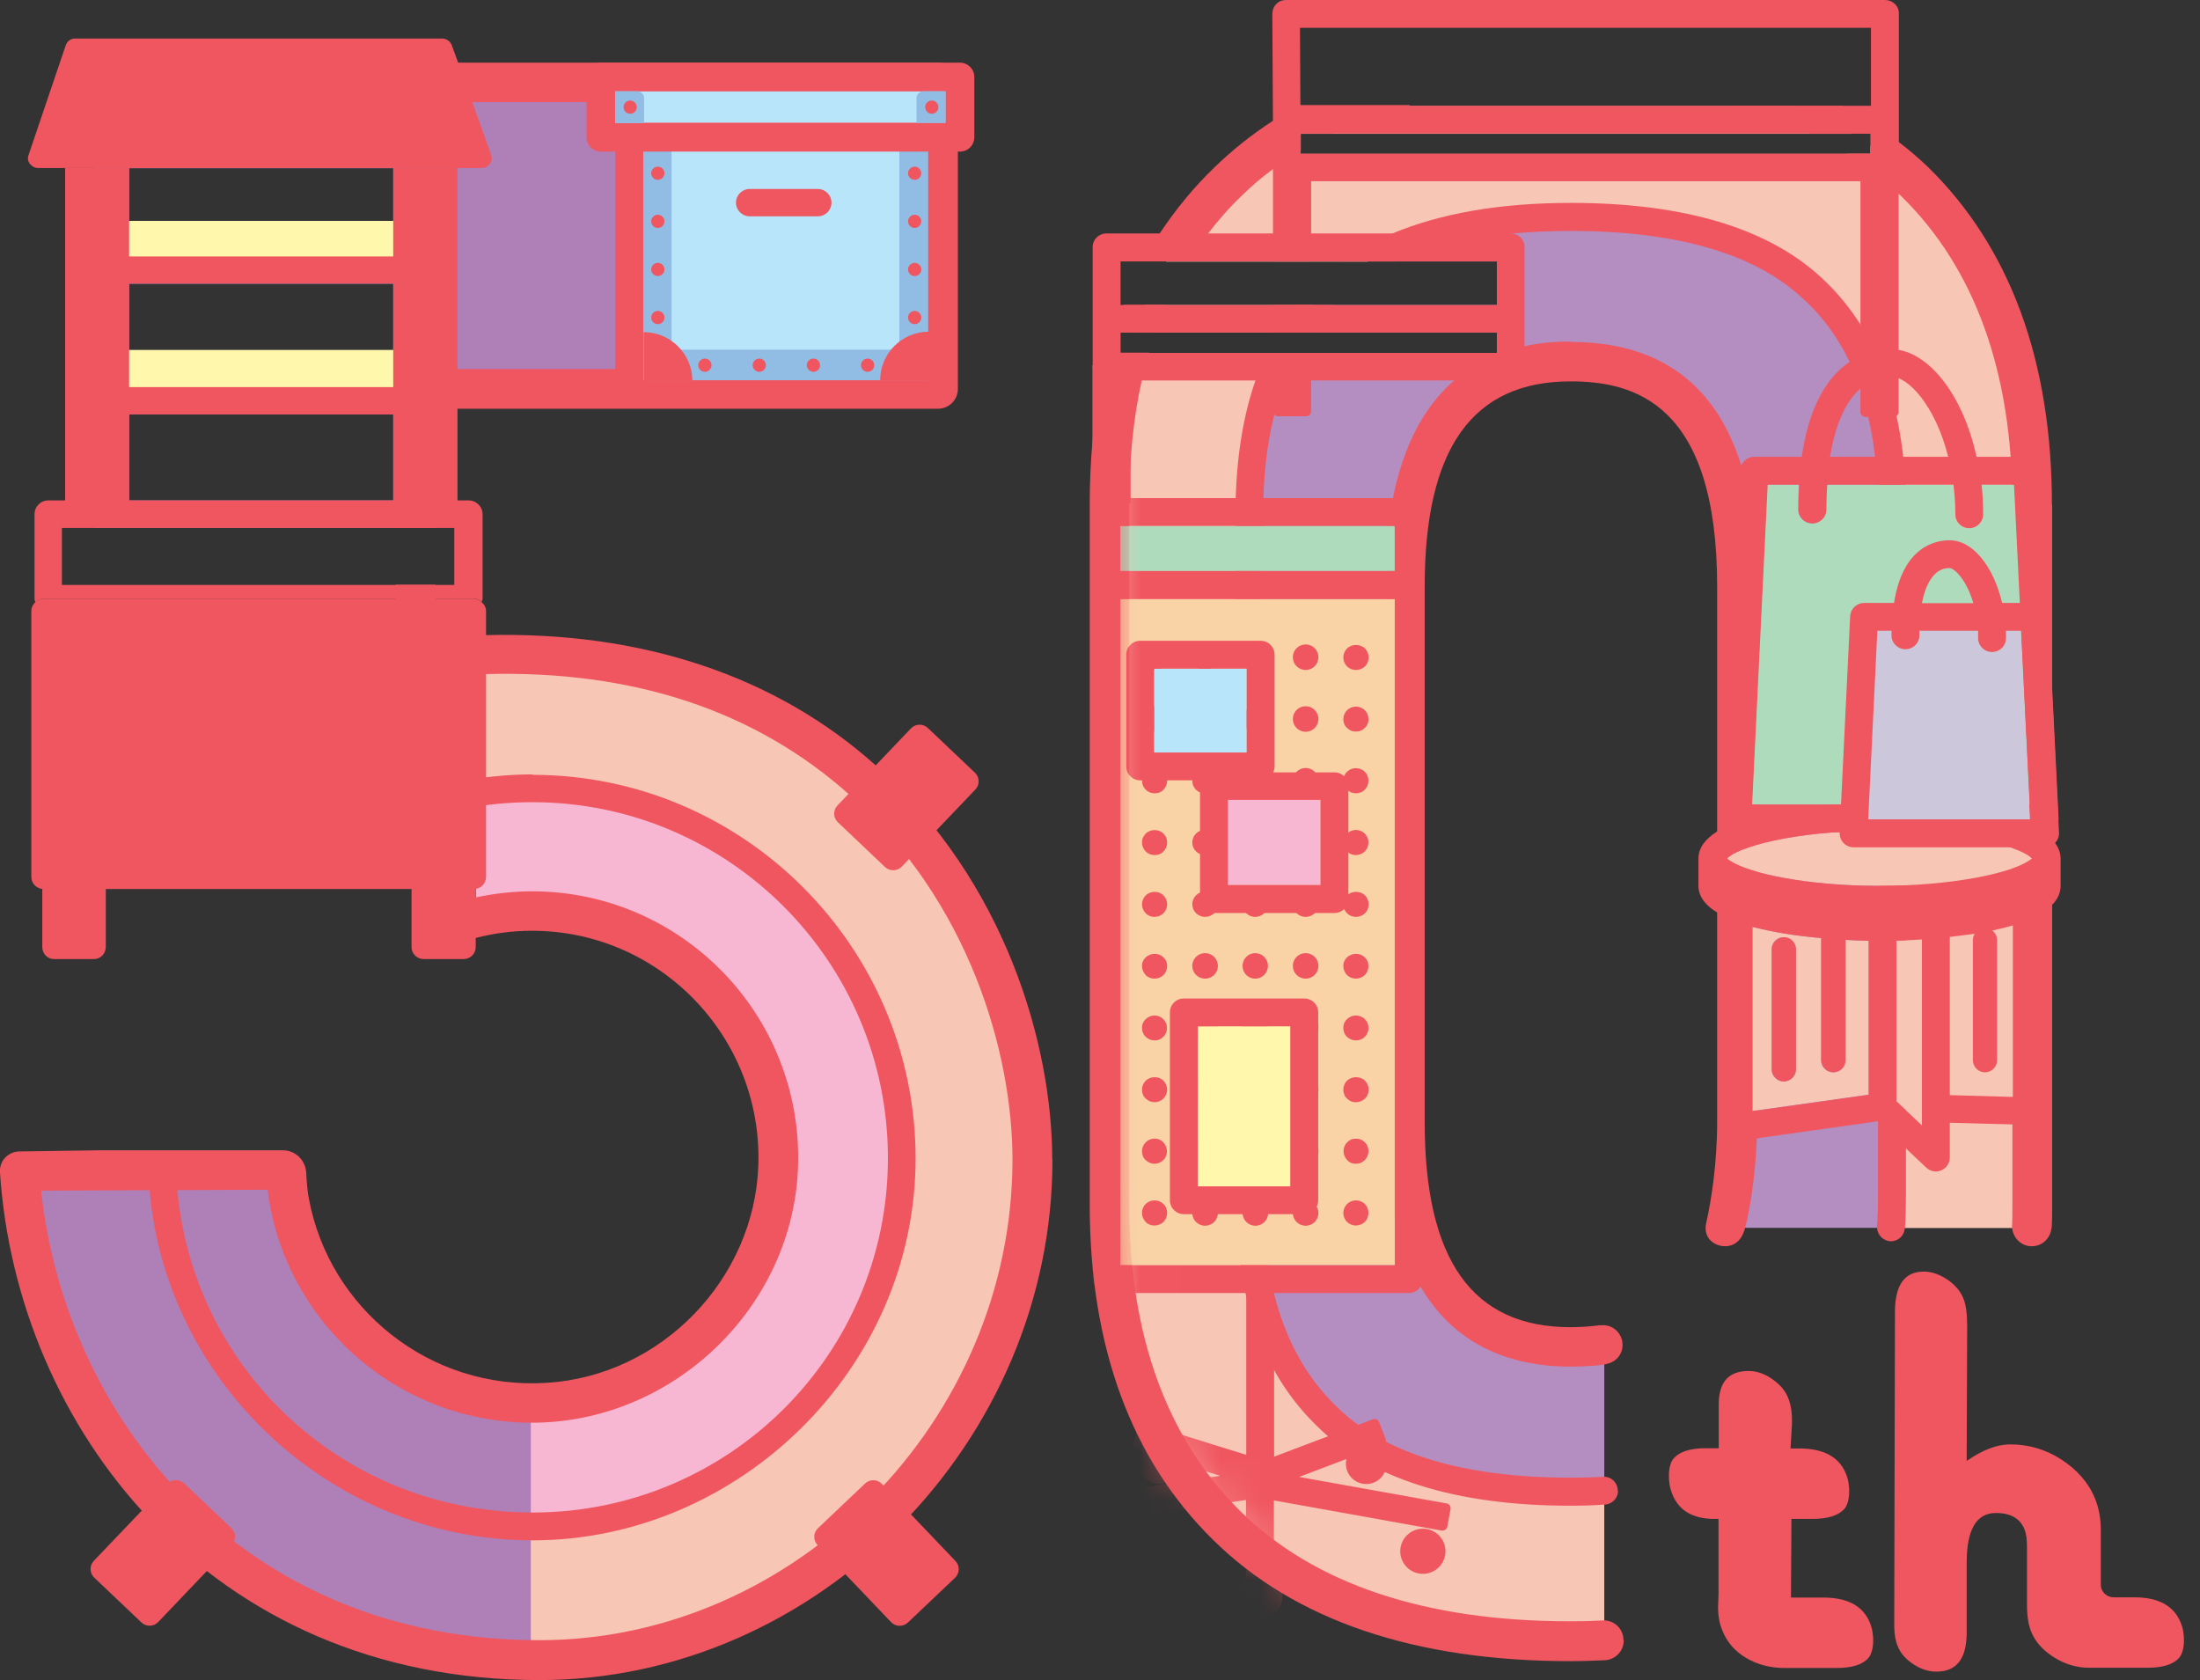 <svg width="55" height="42" viewBox="0 0 55 42" fill="none" xmlns="http://www.w3.org/2000/svg">
<rect x="0" y="0" width="55" height="42" fill="#333333" stroke="none"/>
<g clip-path="url(#clip0_1496_2)">
<path d="M28.619 7.625C28.528 7.847 28.437 8.081 28.368 8.315H32.338C32.47 8.104 32.618 7.91 32.778 7.722C32.807 7.688 32.835 7.659 32.864 7.625H28.625H28.619ZM39.262 37.287C36.486 37.287 34.429 36.66 33.155 35.389C31.858 34.119 31.23 32.312 31.23 29.856V12.873C31.23 11.574 31.396 10.457 31.75 9.517C31.773 9.449 31.801 9.38 31.824 9.312C31.893 9.147 31.961 8.976 32.047 8.822H28.214C28.145 9.044 28.088 9.278 28.048 9.511C27.922 10.092 27.831 10.702 27.791 11.352C27.757 11.757 27.74 12.184 27.74 12.617V30.112C27.74 33.514 28.711 36.204 30.665 38.13C32.624 40.062 35.509 41.026 39.262 41.026C39.547 41.026 39.833 41.02 40.107 41.003V37.259C39.833 37.27 39.547 37.281 39.262 37.281V37.287ZM47.853 4.525C47.728 4.405 47.596 4.285 47.459 4.172C47.431 4.149 47.402 4.132 47.374 4.109C47.179 3.944 46.974 3.79 46.762 3.642V3.847H32.51V3.345H46.3C45.86 3.077 45.391 2.849 44.889 2.65H33.647C32.984 2.923 32.373 3.248 31.813 3.636C31.407 3.915 31.036 4.223 30.687 4.565C30.276 4.964 29.91 5.391 29.591 5.847C29.431 6.069 29.282 6.303 29.151 6.542H34.189C34.68 6.252 35.24 6.018 35.863 5.847C36.834 5.568 37.971 5.431 39.262 5.431C42.061 5.431 44.117 6.058 45.391 7.306C45.854 7.745 46.225 8.258 46.511 8.839C46.568 8.958 46.625 9.084 46.677 9.209C46.831 9.585 46.957 9.99 47.054 10.429C47.214 11.152 47.294 11.973 47.294 12.879V29.862C47.294 30.146 47.288 30.426 47.265 30.699H50.79C50.801 30.511 50.801 30.317 50.801 30.118V12.623C50.801 9.124 49.807 6.44 47.848 4.525H47.853Z" fill="#F7C6B5"/>
<path d="M47.059 10.423C46.962 9.984 46.837 9.58 46.682 9.204C46.625 9.078 46.568 8.953 46.517 8.833C46.231 8.246 45.86 7.739 45.397 7.3C44.123 6.052 42.067 5.425 39.267 5.425C37.971 5.425 36.84 5.562 35.868 5.841C35.246 6.018 34.686 6.246 34.195 6.536H37.428V7.625H32.864C32.835 7.659 32.807 7.688 32.778 7.722C32.618 7.91 32.47 8.104 32.338 8.315H37.422V8.822H32.047C31.961 8.976 31.893 9.141 31.824 9.312C31.796 9.374 31.767 9.443 31.75 9.517C31.401 10.457 31.23 11.574 31.23 12.873V29.856C31.23 32.312 31.858 34.119 33.155 35.389C34.429 36.66 36.486 37.287 39.262 37.287C39.547 37.287 39.833 37.281 40.107 37.264V33.6C39.839 33.651 39.559 33.668 39.262 33.668C37.856 33.668 36.8 33.178 36.126 32.215C35.452 31.258 35.12 29.85 35.12 28.044V14.657C35.12 12.851 35.457 11.466 36.126 10.486C36.411 10.075 36.777 9.745 37.205 9.517C37.479 9.357 37.788 9.238 38.114 9.169C38.462 9.078 38.85 9.038 39.262 9.038C40.696 9.038 41.747 9.528 42.415 10.491C43.089 11.477 43.42 12.856 43.42 14.663V28.049C43.42 29.064 43.318 29.941 43.106 30.694H47.265C47.288 30.42 47.294 30.141 47.294 29.856V12.873C47.294 11.967 47.219 11.147 47.054 10.423H47.059Z" fill="#B48EC1"/>
<path d="M39.262 8.537C37.148 8.537 34.629 9.597 34.629 14.657V28.044C34.629 33.104 37.148 34.164 39.262 34.164C39.662 34.164 40.033 34.13 40.13 34.107C40.136 34.107 40.153 34.102 40.164 34.096C40.387 34.056 40.564 33.868 40.564 33.623C40.564 33.349 40.347 33.127 40.073 33.127C40.062 33.127 40.05 33.133 40.044 33.133C40.039 33.133 40.022 33.127 40.016 33.127C39.747 33.161 39.53 33.178 39.262 33.178C36.811 33.178 35.617 31.503 35.617 28.049V14.663C35.617 11.21 36.811 9.534 39.262 9.534C40.838 9.534 42.929 10.064 42.929 14.663V28.049C42.929 29.081 42.781 30.021 42.655 30.574C42.592 30.853 42.735 31.053 42.958 31.127C43.181 31.201 43.495 31.144 43.615 30.739C43.769 30.209 43.929 29.07 43.929 28.055V14.669C43.929 10.605 42.364 8.548 39.267 8.548L39.262 8.537Z" fill="#F05660"/>
<path d="M35.24 2.639C34.549 2.821 33.898 3.049 33.309 3.334H32.521V3.778C32.264 3.932 32.018 4.086 31.933 4.149C31.898 4.172 31.864 4.2 31.83 4.223C31.55 4.428 31.281 4.656 31.041 4.895C30.733 5.186 30.459 5.505 30.207 5.83C30.03 6.052 29.87 6.286 29.722 6.525H28.591C28.716 6.28 28.848 6.052 28.996 5.83C29.391 5.237 29.842 4.684 30.356 4.189C30.802 3.756 31.293 3.362 31.824 3.02C32.047 2.872 32.281 2.741 32.515 2.616V2.627H35.246L35.24 2.639Z" fill="#F05660"/>
<path d="M40.593 41.008C40.593 41.282 40.376 41.498 40.107 41.504C39.827 41.516 39.547 41.527 39.262 41.527C35.372 41.527 32.361 40.507 30.322 38.49C28.277 36.478 27.243 33.657 27.243 30.112V12.617C27.243 11.5 27.34 10.452 27.534 9.483C27.671 8.827 27.854 8.206 28.088 7.619H29.145C29.053 7.842 28.962 8.075 28.876 8.309H28.008V8.816H28.722C28.654 9.038 28.596 9.272 28.545 9.506C28.334 10.446 28.231 11.483 28.231 12.611V30.107C28.231 33.378 29.168 35.954 31.007 37.777C32.864 39.606 35.64 40.53 39.256 40.53C39.542 40.53 39.827 40.524 40.102 40.507C40.37 40.513 40.587 40.729 40.587 41.003L40.593 41.008Z" fill="#F05660"/>
<path d="M51.304 12.623V30.118C51.304 30.312 51.304 30.511 51.292 30.699H51.287C51.264 30.95 51.058 31.155 50.795 31.155C50.533 31.155 50.327 30.95 50.304 30.699H50.298C50.31 30.511 50.31 30.317 50.31 30.118V12.623C50.31 9.295 49.367 6.69 47.511 4.884C47.499 4.872 47.476 4.855 47.459 4.844C47.345 4.73 47.236 4.633 47.117 4.536C46.939 4.388 46.762 4.246 46.568 4.109C46.443 4.018 46.311 3.926 46.168 3.841H46.762V3.34H45.237C44.649 3.055 44.003 2.821 43.312 2.644H46.06C46.562 2.901 47.025 3.203 47.454 3.539C47.711 3.733 47.962 3.949 48.196 4.172C50.253 6.183 51.298 9.021 51.298 12.623H51.304Z" fill="#F05660"/>
<path d="M33.338 7.625C33.132 7.83 32.944 8.041 32.778 8.28C32.773 8.292 32.767 8.309 32.755 8.315H31.939C32.076 8.069 32.241 7.842 32.407 7.625H33.338Z" fill="#F05660"/>
<path d="M40.45 37.27C40.45 37.458 40.296 37.612 40.107 37.612C39.833 37.635 39.547 37.641 39.262 37.641C36.377 37.641 34.24 36.962 32.909 35.635C31.544 34.301 30.887 32.409 30.887 29.856V12.874C30.887 11.591 31.053 10.474 31.384 9.517C31.459 9.272 31.561 9.044 31.67 8.827H32.441C32.321 9.044 32.212 9.272 32.121 9.517C32.018 9.796 31.916 10.098 31.847 10.412C31.664 11.147 31.578 11.962 31.578 12.874V29.856C31.578 32.215 32.172 33.948 33.395 35.144C34.589 36.335 36.565 36.94 39.256 36.94C39.547 36.94 39.827 36.934 40.102 36.917C40.29 36.917 40.444 37.071 40.444 37.264L40.45 37.27Z" fill="#F05660"/>
<path d="M47.648 12.873V29.856C47.648 30.141 47.642 30.42 47.625 30.694H47.619C47.614 30.882 47.459 31.03 47.277 31.03C47.094 31.03 46.934 30.882 46.928 30.694H46.922C46.945 30.42 46.951 30.141 46.951 29.856V12.873C46.951 11.95 46.877 11.141 46.705 10.423C46.654 10.178 46.591 9.95 46.517 9.728C46.477 9.608 46.431 9.488 46.385 9.38C46.094 8.656 45.688 8.052 45.163 7.545H45.157C43.963 6.366 41.975 5.773 39.273 5.773C38.748 5.773 38.251 5.796 37.782 5.841C36.686 5.944 35.732 6.183 34.943 6.536H33.555C33.926 6.263 34.338 6.035 34.8 5.841C36.006 5.334 37.502 5.072 39.273 5.072C42.164 5.072 44.312 5.733 45.648 7.049C45.98 7.369 46.271 7.733 46.523 8.132C46.711 8.434 46.877 8.759 47.02 9.107C47.185 9.511 47.322 9.95 47.419 10.429C47.579 11.164 47.659 11.979 47.659 12.879L47.648 12.873Z" fill="#F05660"/>
<mask id="mask0_1496_2" style="mask-type:luminance" maskUnits="userSpaceOnUse" x="27" y="1" width="24" height="41">
<path d="M47.859 4.525C45.9 2.639 43.044 1.675 39.262 1.675C35.48 1.675 32.647 2.639 30.687 4.548C28.705 6.457 27.74 9.147 27.74 12.617V30.112C27.74 33.514 28.705 36.204 30.665 38.136C32.624 40.068 35.503 41.031 39.262 41.031C43.021 41.031 45.877 40.068 47.859 38.159C49.819 36.25 50.807 33.56 50.807 30.112V12.617C50.807 9.124 49.819 6.434 47.859 4.525Z" fill="white"/>
</mask>
<g mask="url(#mask0_1496_2)">
<path d="M31.498 40.467C31.811 40.467 32.064 40.214 32.064 39.903C32.064 39.591 31.811 39.339 31.498 39.339C31.186 39.339 30.933 39.591 30.933 39.903C30.933 40.214 31.186 40.467 31.498 40.467Z" fill="#F05660"/>
<path d="M35.571 39.344C35.884 39.344 36.137 39.092 36.137 38.78C36.137 38.469 35.884 38.216 35.571 38.216C35.259 38.216 35.006 38.469 35.006 38.78C35.006 39.092 35.259 39.344 35.571 39.344Z" fill="#F05660"/>
<path d="M28.973 37.099C29.254 37.099 29.482 36.872 29.482 36.592C29.482 36.312 29.254 36.085 28.973 36.085C28.692 36.085 28.465 36.312 28.465 36.592C28.465 36.872 28.692 37.099 28.973 37.099Z" fill="#F05660"/>
<path d="M34.155 37.099C34.436 37.099 34.663 36.872 34.663 36.592C34.663 36.312 34.436 36.085 34.155 36.085C33.874 36.085 33.647 36.312 33.647 36.592C33.647 36.872 33.874 37.099 34.155 37.099Z" fill="#F05660"/>
<path d="M36.16 37.583L32.475 36.922L34.566 36.13C34.629 36.108 34.663 36.033 34.64 35.971L34.48 35.555C34.458 35.492 34.383 35.458 34.321 35.481L31.853 36.415V31.839H31.156V36.37L28.614 35.578C28.551 35.555 28.477 35.595 28.459 35.657L28.328 36.085C28.305 36.147 28.345 36.221 28.408 36.239L30.505 36.894L26.712 37.452C26.643 37.464 26.597 37.526 26.609 37.595L26.672 38.034C26.683 38.102 26.746 38.148 26.814 38.136L31.15 37.498V39.458C31.15 39.527 31.207 39.584 31.276 39.584H31.721C31.79 39.584 31.847 39.527 31.847 39.458V37.509L36.04 38.262C36.109 38.273 36.171 38.227 36.183 38.165L36.263 37.726C36.274 37.657 36.228 37.595 36.166 37.583H36.16Z" fill="#F05660"/>
<path d="M34.869 14.971H28.002V31.628H34.869V14.971Z" fill="#F9D2A5"/>
<path d="M35.223 14.275H27.66C27.465 14.275 27.311 14.429 27.311 14.623V31.976C27.311 32.17 27.465 32.324 27.66 32.324H35.223C35.417 32.324 35.571 32.17 35.571 31.976V14.623C35.571 14.429 35.417 14.275 35.223 14.275ZM34.874 31.628H28.008V14.971H34.874V31.628Z" fill="#F05660"/>
<path d="M28.864 30.637C28.864 30.637 28.825 30.637 28.802 30.631C28.779 30.631 28.762 30.62 28.744 30.614C28.727 30.608 28.704 30.597 28.687 30.586C28.67 30.574 28.653 30.563 28.642 30.546C28.585 30.489 28.55 30.409 28.55 30.323C28.55 30.301 28.55 30.284 28.556 30.261C28.556 30.238 28.567 30.221 28.573 30.204C28.579 30.187 28.59 30.164 28.602 30.147C28.613 30.13 28.625 30.113 28.642 30.101C28.659 30.084 28.67 30.073 28.687 30.061C28.704 30.05 28.722 30.038 28.744 30.033C28.762 30.021 28.785 30.016 28.802 30.016C28.904 29.993 29.013 30.027 29.087 30.101C29.104 30.118 29.116 30.13 29.127 30.147C29.139 30.164 29.15 30.181 29.156 30.204C29.162 30.221 29.167 30.244 29.173 30.261C29.173 30.284 29.179 30.301 29.179 30.323C29.179 30.409 29.144 30.489 29.087 30.546C29.03 30.603 28.95 30.637 28.864 30.637Z" fill="#F05660"/>
<path d="M32.321 30.323C32.321 30.147 32.463 30.004 32.641 30.004C32.818 30.004 32.96 30.147 32.96 30.323C32.96 30.5 32.818 30.642 32.641 30.642C32.463 30.642 32.321 30.5 32.321 30.323ZM31.064 30.323C31.064 30.147 31.207 30.004 31.384 30.004C31.561 30.004 31.704 30.147 31.704 30.323C31.704 30.5 31.561 30.642 31.384 30.642C31.207 30.642 31.064 30.5 31.064 30.323ZM29.807 30.323C29.807 30.147 29.95 30.004 30.127 30.004C30.304 30.004 30.447 30.147 30.447 30.323C30.447 30.5 30.304 30.642 30.127 30.642C29.95 30.642 29.807 30.5 29.807 30.323Z" fill="#F05660"/>
<path d="M33.897 30.637C33.812 30.637 33.731 30.602 33.674 30.546C33.617 30.488 33.583 30.403 33.583 30.323C33.583 30.243 33.617 30.158 33.674 30.101C33.749 30.027 33.857 29.993 33.96 30.015C33.983 30.015 34 30.027 34.017 30.033C34.034 30.038 34.057 30.05 34.074 30.061C34.091 30.073 34.109 30.084 34.12 30.101C34.131 30.118 34.148 30.13 34.16 30.147C34.171 30.164 34.183 30.181 34.188 30.204C34.194 30.221 34.2 30.243 34.206 30.261C34.206 30.283 34.211 30.3 34.211 30.323C34.211 30.409 34.177 30.488 34.12 30.546C34.063 30.602 33.977 30.637 33.897 30.637Z" fill="#F05660"/>
<path d="M28.864 29.093C28.779 29.093 28.699 29.058 28.642 29.001C28.625 28.984 28.613 28.973 28.602 28.956C28.59 28.939 28.579 28.922 28.573 28.899C28.567 28.882 28.556 28.859 28.556 28.842C28.556 28.819 28.55 28.802 28.55 28.779C28.55 28.694 28.585 28.614 28.642 28.557C28.716 28.483 28.825 28.448 28.927 28.471C28.95 28.471 28.967 28.483 28.984 28.488C29.002 28.494 29.019 28.506 29.036 28.517C29.053 28.528 29.07 28.54 29.082 28.557C29.139 28.614 29.173 28.699 29.173 28.779C29.173 28.802 29.173 28.819 29.167 28.842C29.167 28.859 29.156 28.882 29.15 28.899C29.139 28.922 29.133 28.939 29.122 28.956C29.11 28.973 29.099 28.99 29.082 29.001C29.024 29.058 28.945 29.093 28.859 29.093H28.864Z" fill="#F05660"/>
<path d="M32.321 28.779C32.321 28.602 32.463 28.46 32.641 28.46C32.818 28.46 32.96 28.602 32.96 28.779C32.96 28.956 32.818 29.098 32.641 29.098C32.463 29.098 32.321 28.956 32.321 28.779ZM31.064 28.779C31.064 28.602 31.207 28.46 31.384 28.46C31.561 28.46 31.704 28.602 31.704 28.779C31.704 28.956 31.561 29.098 31.384 29.098C31.207 29.098 31.064 28.956 31.064 28.779ZM29.807 28.779C29.807 28.602 29.95 28.46 30.127 28.46C30.304 28.46 30.447 28.602 30.447 28.779C30.447 28.956 30.304 29.098 30.127 29.098C29.95 29.098 29.807 28.956 29.807 28.779Z" fill="#F05660"/>
<path d="M33.897 29.092C33.897 29.092 33.857 29.092 33.834 29.087C33.812 29.087 33.794 29.075 33.777 29.07C33.76 29.064 33.743 29.052 33.726 29.041C33.709 29.03 33.692 29.018 33.68 29.001C33.623 28.944 33.589 28.864 33.589 28.779C33.589 28.756 33.589 28.739 33.595 28.716C33.595 28.699 33.606 28.676 33.612 28.659C33.623 28.642 33.629 28.619 33.64 28.602C33.652 28.585 33.669 28.568 33.68 28.557C33.697 28.54 33.709 28.528 33.726 28.517C33.743 28.505 33.76 28.494 33.777 28.488C33.794 28.477 33.817 28.471 33.834 28.471C33.874 28.465 33.92 28.465 33.96 28.471C33.983 28.471 34 28.483 34.017 28.488C34.034 28.494 34.057 28.505 34.074 28.517C34.092 28.528 34.109 28.54 34.12 28.557C34.137 28.574 34.149 28.585 34.16 28.602C34.172 28.619 34.183 28.636 34.189 28.659C34.194 28.676 34.2 28.699 34.206 28.716C34.206 28.739 34.212 28.756 34.212 28.779C34.212 28.864 34.177 28.944 34.12 29.001C34.103 29.018 34.086 29.03 34.069 29.041C34.052 29.052 34.034 29.064 34.017 29.07C34 29.081 33.977 29.087 33.96 29.087C33.937 29.087 33.92 29.092 33.897 29.092Z" fill="#F05660"/>
<path d="M28.864 27.554C28.779 27.554 28.699 27.519 28.642 27.462C28.625 27.445 28.613 27.434 28.602 27.417C28.59 27.4 28.579 27.383 28.573 27.36C28.567 27.343 28.556 27.32 28.556 27.303C28.556 27.28 28.55 27.263 28.55 27.24C28.55 27.155 28.585 27.075 28.642 27.018C28.762 26.898 28.973 26.898 29.087 27.018C29.144 27.075 29.179 27.16 29.179 27.24C29.179 27.32 29.144 27.405 29.087 27.462C29.03 27.519 28.95 27.554 28.864 27.554Z" fill="#F05660"/>
<path d="M32.321 27.235C32.321 27.058 32.463 26.915 32.641 26.915C32.818 26.915 32.96 27.058 32.96 27.235C32.96 27.411 32.818 27.554 32.641 27.554C32.463 27.554 32.321 27.411 32.321 27.235ZM31.064 27.235C31.064 27.058 31.207 26.915 31.378 26.915C31.555 26.915 31.698 27.058 31.698 27.235C31.698 27.411 31.555 27.554 31.378 27.554C31.201 27.554 31.064 27.411 31.064 27.235ZM29.807 27.235C29.807 27.058 29.95 26.915 30.127 26.915C30.304 26.915 30.447 27.058 30.447 27.235C30.447 27.411 30.304 27.554 30.127 27.554C29.95 27.554 29.807 27.411 29.807 27.235Z" fill="#F05660"/>
<path d="M33.897 27.554C33.897 27.554 33.857 27.554 33.834 27.548C33.812 27.548 33.794 27.537 33.777 27.531C33.76 27.525 33.737 27.514 33.726 27.502C33.709 27.491 33.691 27.48 33.674 27.462C33.657 27.445 33.646 27.434 33.634 27.417C33.623 27.4 33.612 27.383 33.606 27.36C33.6 27.343 33.594 27.32 33.589 27.303C33.589 27.28 33.583 27.263 33.583 27.24C33.583 27.155 33.617 27.075 33.674 27.018C33.794 26.898 34.006 26.898 34.126 27.018C34.183 27.075 34.217 27.16 34.217 27.24C34.217 27.32 34.183 27.405 34.126 27.462C34.069 27.519 33.983 27.554 33.903 27.554H33.897Z" fill="#F05660"/>
<path d="M28.864 26.009C28.779 26.009 28.699 25.975 28.642 25.918C28.625 25.901 28.613 25.89 28.602 25.872C28.59 25.855 28.579 25.838 28.573 25.816C28.567 25.798 28.556 25.776 28.556 25.759C28.556 25.736 28.55 25.719 28.55 25.696C28.55 25.673 28.55 25.656 28.556 25.633C28.556 25.61 28.567 25.593 28.573 25.576C28.579 25.559 28.59 25.542 28.602 25.525C28.613 25.508 28.625 25.491 28.642 25.479C28.716 25.405 28.825 25.371 28.927 25.394C28.95 25.394 28.967 25.405 28.984 25.411C29.002 25.417 29.019 25.428 29.036 25.439C29.053 25.451 29.07 25.462 29.082 25.479C29.099 25.496 29.11 25.508 29.122 25.525C29.133 25.542 29.144 25.559 29.15 25.576C29.162 25.599 29.167 25.616 29.167 25.633C29.167 25.656 29.173 25.673 29.173 25.696C29.173 25.719 29.173 25.736 29.167 25.759C29.167 25.781 29.156 25.798 29.15 25.816C29.144 25.833 29.133 25.855 29.122 25.872C29.11 25.89 29.099 25.907 29.082 25.918C29.064 25.935 29.053 25.947 29.036 25.958C29.019 25.969 29.002 25.981 28.984 25.986C28.962 25.992 28.945 26.004 28.927 26.004C28.904 26.004 28.887 26.009 28.864 26.009Z" fill="#F05660"/>
<path d="M32.321 25.69C32.321 25.514 32.463 25.371 32.641 25.371C32.818 25.371 32.96 25.514 32.96 25.69C32.96 25.867 32.818 26.009 32.641 26.009C32.463 26.009 32.321 25.867 32.321 25.69ZM31.064 25.69C31.064 25.514 31.207 25.371 31.378 25.371C31.555 25.371 31.698 25.514 31.698 25.69C31.698 25.867 31.555 26.009 31.378 26.009C31.201 26.009 31.064 25.867 31.064 25.69ZM29.807 25.69C29.807 25.514 29.95 25.371 30.127 25.371C30.304 25.371 30.447 25.514 30.447 25.69C30.447 25.867 30.304 26.009 30.127 26.009C29.95 26.009 29.807 25.867 29.807 25.69Z" fill="#F05660"/>
<path d="M33.897 26.009C33.812 26.009 33.731 25.975 33.674 25.918C33.657 25.901 33.646 25.89 33.634 25.872C33.623 25.855 33.612 25.838 33.606 25.816C33.6 25.798 33.594 25.776 33.589 25.759C33.589 25.736 33.583 25.719 33.583 25.696C33.583 25.673 33.583 25.656 33.589 25.633C33.589 25.61 33.6 25.593 33.606 25.576C33.617 25.559 33.623 25.542 33.634 25.525C33.646 25.508 33.657 25.491 33.674 25.479C33.749 25.405 33.857 25.371 33.96 25.394C33.983 25.394 34 25.405 34.017 25.411C34.034 25.417 34.057 25.428 34.074 25.439C34.091 25.451 34.109 25.462 34.12 25.479C34.131 25.496 34.148 25.508 34.16 25.525C34.171 25.542 34.183 25.559 34.188 25.576C34.194 25.599 34.2 25.616 34.206 25.633C34.206 25.656 34.211 25.673 34.211 25.696C34.211 25.719 34.211 25.736 34.206 25.759C34.206 25.781 34.194 25.798 34.188 25.816C34.177 25.833 34.171 25.855 34.16 25.872C34.148 25.89 34.137 25.907 34.12 25.918C34.103 25.93 34.086 25.947 34.074 25.958C34.057 25.969 34.04 25.981 34.017 25.986C34 25.992 33.977 26.004 33.96 26.004C33.937 26.004 33.92 26.009 33.897 26.009Z" fill="#F05660"/>
<path d="M28.864 24.465C28.864 24.465 28.825 24.465 28.802 24.459C28.779 24.459 28.762 24.448 28.744 24.442C28.727 24.436 28.704 24.425 28.687 24.414C28.67 24.402 28.653 24.391 28.642 24.374C28.585 24.317 28.55 24.231 28.55 24.151C28.55 24.129 28.55 24.112 28.556 24.089C28.556 24.066 28.567 24.049 28.573 24.032C28.579 24.015 28.59 23.998 28.602 23.98C28.613 23.963 28.625 23.946 28.642 23.935C28.762 23.815 28.973 23.815 29.087 23.935C29.104 23.952 29.116 23.963 29.127 23.98C29.139 23.998 29.15 24.015 29.156 24.032C29.167 24.055 29.173 24.072 29.173 24.089C29.173 24.112 29.179 24.129 29.179 24.151C29.179 24.237 29.144 24.317 29.087 24.374C29.03 24.431 28.95 24.465 28.864 24.465Z" fill="#F05660"/>
<path d="M32.321 24.146C32.321 23.969 32.463 23.827 32.641 23.827C32.818 23.827 32.96 23.969 32.96 24.146C32.96 24.322 32.818 24.465 32.641 24.465C32.463 24.465 32.321 24.322 32.321 24.146ZM31.064 24.146C31.064 23.969 31.207 23.827 31.378 23.827C31.555 23.827 31.698 23.969 31.698 24.146C31.698 24.322 31.555 24.465 31.378 24.465C31.201 24.465 31.064 24.322 31.064 24.146ZM29.807 24.146C29.807 23.969 29.95 23.827 30.127 23.827C30.304 23.827 30.447 23.969 30.447 24.146C30.447 24.322 30.304 24.465 30.127 24.465C29.95 24.465 29.807 24.322 29.807 24.146Z" fill="#F05660"/>
<path d="M33.897 24.465C33.812 24.465 33.731 24.431 33.674 24.374C33.617 24.317 33.583 24.231 33.583 24.151C33.583 24.129 33.583 24.112 33.589 24.089C33.589 24.066 33.6 24.049 33.606 24.032C33.617 24.015 33.623 23.998 33.634 23.98C33.646 23.963 33.663 23.946 33.674 23.935C33.794 23.815 34.006 23.815 34.12 23.935C34.137 23.952 34.148 23.963 34.16 23.98C34.171 23.998 34.183 24.015 34.188 24.032C34.194 24.055 34.2 24.072 34.206 24.089C34.206 24.112 34.211 24.129 34.211 24.151C34.211 24.237 34.177 24.317 34.12 24.374C34.063 24.431 33.977 24.465 33.897 24.465Z" fill="#F05660"/>
<path d="M28.864 22.921C28.864 22.921 28.825 22.921 28.802 22.915C28.779 22.915 28.762 22.903 28.744 22.898C28.727 22.886 28.704 22.881 28.687 22.869C28.67 22.858 28.653 22.846 28.642 22.829C28.585 22.772 28.55 22.687 28.55 22.607C28.55 22.527 28.585 22.442 28.642 22.385C28.762 22.265 28.973 22.265 29.087 22.385C29.144 22.442 29.179 22.522 29.179 22.607C29.179 22.693 29.144 22.772 29.087 22.829C29.03 22.886 28.95 22.921 28.864 22.921Z" fill="#F05660"/>
<path d="M32.321 22.607C32.321 22.43 32.463 22.288 32.641 22.288C32.818 22.288 32.96 22.43 32.96 22.607C32.96 22.784 32.818 22.921 32.641 22.921C32.463 22.921 32.321 22.778 32.321 22.607ZM31.064 22.607C31.064 22.43 31.207 22.288 31.378 22.288C31.555 22.288 31.698 22.43 31.698 22.607C31.698 22.784 31.555 22.921 31.378 22.921C31.201 22.921 31.064 22.778 31.064 22.607ZM29.807 22.607C29.807 22.43 29.95 22.288 30.127 22.288C30.304 22.288 30.447 22.43 30.447 22.607C30.447 22.784 30.304 22.921 30.127 22.921C29.95 22.921 29.807 22.778 29.807 22.607Z" fill="#F05660"/>
<path d="M33.897 22.921C33.812 22.921 33.731 22.886 33.674 22.829C33.617 22.772 33.583 22.687 33.583 22.607C33.583 22.527 33.617 22.442 33.674 22.385C33.794 22.265 34.006 22.265 34.126 22.385C34.183 22.442 34.217 22.522 34.217 22.607C34.217 22.693 34.183 22.772 34.126 22.829C34.069 22.886 33.983 22.921 33.903 22.921H33.897Z" fill="#F05660"/>
<path d="M28.864 21.376C28.779 21.376 28.699 21.342 28.642 21.285C28.585 21.228 28.55 21.142 28.55 21.063C28.55 21.04 28.55 21.023 28.556 21C28.556 20.977 28.567 20.96 28.573 20.943C28.585 20.926 28.59 20.903 28.602 20.892C28.613 20.875 28.625 20.858 28.642 20.84C28.762 20.721 28.973 20.721 29.087 20.84C29.104 20.858 29.116 20.875 29.127 20.892C29.139 20.909 29.15 20.926 29.156 20.943C29.162 20.96 29.167 20.983 29.173 21C29.173 21.023 29.179 21.04 29.179 21.063C29.179 21.148 29.144 21.228 29.087 21.285C29.07 21.302 29.059 21.314 29.042 21.325C29.024 21.336 29.007 21.348 28.99 21.353C28.967 21.359 28.95 21.365 28.933 21.37C28.91 21.37 28.893 21.376 28.87 21.376H28.864Z" fill="#F05660"/>
<path d="M32.321 21.063C32.321 20.886 32.463 20.744 32.641 20.744C32.818 20.744 32.96 20.886 32.96 21.063C32.96 21.239 32.818 21.376 32.641 21.376C32.463 21.376 32.321 21.234 32.321 21.063ZM31.064 21.063C31.064 20.886 31.207 20.744 31.378 20.744C31.555 20.744 31.698 20.886 31.698 21.063C31.698 21.239 31.555 21.376 31.378 21.376C31.201 21.376 31.064 21.234 31.064 21.063ZM29.807 21.063C29.807 20.886 29.95 20.744 30.127 20.744C30.304 20.744 30.447 20.886 30.447 21.063C30.447 21.239 30.304 21.376 30.127 21.376C29.95 21.376 29.807 21.234 29.807 21.063Z" fill="#F05660"/>
<path d="M33.897 21.376C33.897 21.376 33.857 21.376 33.834 21.37C33.812 21.37 33.794 21.359 33.777 21.353C33.76 21.342 33.737 21.336 33.726 21.325C33.709 21.314 33.691 21.302 33.674 21.285C33.617 21.228 33.583 21.142 33.583 21.063C33.583 21.04 33.583 21.023 33.589 21C33.589 20.977 33.6 20.96 33.606 20.943C33.617 20.926 33.623 20.903 33.634 20.892C33.646 20.875 33.657 20.858 33.674 20.84C33.691 20.823 33.709 20.812 33.726 20.801C33.743 20.789 33.76 20.778 33.777 20.772C33.794 20.766 33.817 20.761 33.834 20.755C33.937 20.732 34.046 20.766 34.12 20.84C34.137 20.858 34.148 20.875 34.16 20.892C34.171 20.909 34.183 20.926 34.188 20.943C34.194 20.96 34.2 20.983 34.206 21C34.206 21.023 34.211 21.04 34.211 21.063C34.211 21.148 34.177 21.228 34.12 21.285C34.063 21.342 33.977 21.376 33.897 21.376Z" fill="#F05660"/>
<path d="M28.864 19.832C28.779 19.832 28.699 19.798 28.642 19.741C28.585 19.684 28.55 19.604 28.55 19.518C28.55 19.433 28.585 19.353 28.642 19.296C28.762 19.176 28.973 19.176 29.087 19.296C29.144 19.353 29.179 19.439 29.179 19.518C29.179 19.598 29.144 19.684 29.087 19.741C29.07 19.758 29.059 19.769 29.042 19.78C29.024 19.792 29.007 19.803 28.99 19.809C28.967 19.815 28.95 19.82 28.933 19.826C28.91 19.826 28.893 19.832 28.87 19.832H28.864Z" fill="#F05660"/>
<path d="M32.321 19.518C32.321 19.342 32.463 19.199 32.641 19.199C32.818 19.199 32.96 19.342 32.96 19.518C32.96 19.695 32.818 19.837 32.641 19.837C32.463 19.837 32.321 19.695 32.321 19.518ZM31.064 19.518C31.064 19.342 31.207 19.199 31.378 19.199C31.555 19.199 31.698 19.342 31.698 19.518C31.698 19.695 31.555 19.837 31.378 19.837C31.201 19.837 31.064 19.695 31.064 19.518ZM29.807 19.518C29.807 19.342 29.95 19.199 30.127 19.199C30.304 19.199 30.447 19.342 30.447 19.518C30.447 19.695 30.304 19.837 30.127 19.837C29.95 19.837 29.807 19.695 29.807 19.518Z" fill="#F05660"/>
<path d="M33.897 19.832C33.812 19.832 33.731 19.798 33.674 19.741C33.617 19.684 33.583 19.604 33.583 19.518C33.583 19.496 33.583 19.479 33.589 19.456C33.589 19.433 33.6 19.416 33.606 19.399C33.617 19.382 33.623 19.359 33.634 19.342C33.646 19.325 33.657 19.308 33.674 19.296C33.749 19.222 33.857 19.188 33.96 19.211C33.983 19.211 34 19.222 34.017 19.228C34.034 19.239 34.057 19.245 34.074 19.256C34.091 19.268 34.109 19.279 34.12 19.296C34.137 19.313 34.148 19.325 34.16 19.342C34.171 19.359 34.183 19.376 34.188 19.399C34.194 19.416 34.2 19.439 34.206 19.456C34.206 19.479 34.211 19.496 34.211 19.518C34.211 19.604 34.177 19.684 34.12 19.741C34.103 19.758 34.091 19.769 34.074 19.78C34.057 19.792 34.04 19.803 34.017 19.809C34 19.815 33.977 19.82 33.96 19.826C33.937 19.826 33.92 19.832 33.897 19.832Z" fill="#F05660"/>
<path d="M28.864 18.287C28.864 18.287 28.825 18.287 28.802 18.282C28.779 18.282 28.762 18.27 28.744 18.265C28.727 18.259 28.704 18.247 28.687 18.236C28.67 18.225 28.653 18.208 28.642 18.196C28.625 18.179 28.613 18.168 28.602 18.151C28.59 18.134 28.579 18.116 28.573 18.099C28.567 18.077 28.562 18.059 28.556 18.042C28.556 18.02 28.55 18.003 28.55 17.98C28.55 17.957 28.55 17.94 28.556 17.917C28.556 17.894 28.567 17.877 28.573 17.86C28.585 17.843 28.59 17.82 28.602 17.803C28.613 17.786 28.625 17.769 28.642 17.757C28.659 17.746 28.67 17.729 28.687 17.718C28.704 17.706 28.722 17.695 28.744 17.689C28.762 17.683 28.785 17.672 28.802 17.672C28.842 17.66 28.887 17.66 28.927 17.672C28.95 17.672 28.967 17.683 28.984 17.689C29.002 17.7 29.019 17.706 29.036 17.718C29.053 17.729 29.07 17.74 29.082 17.757C29.099 17.774 29.11 17.786 29.122 17.803C29.133 17.82 29.144 17.837 29.15 17.86C29.162 17.877 29.167 17.9 29.167 17.917C29.167 17.94 29.173 17.957 29.173 17.98C29.173 18.003 29.173 18.02 29.167 18.042C29.167 18.065 29.156 18.082 29.15 18.099C29.144 18.116 29.133 18.134 29.122 18.151C29.11 18.168 29.099 18.185 29.082 18.196C29.064 18.213 29.053 18.225 29.036 18.236C29.019 18.247 29.002 18.259 28.984 18.265C28.962 18.276 28.945 18.282 28.927 18.282C28.904 18.282 28.887 18.287 28.864 18.287Z" fill="#F05660"/>
<path d="M32.321 17.974C32.321 17.797 32.463 17.655 32.641 17.655C32.818 17.655 32.96 17.797 32.96 17.974C32.96 18.151 32.818 18.293 32.641 18.293C32.463 18.293 32.321 18.151 32.321 17.974ZM31.064 17.974C31.064 17.797 31.207 17.655 31.384 17.655C31.561 17.655 31.698 17.797 31.698 17.974C31.698 18.151 31.555 18.293 31.384 18.293C31.207 18.293 31.064 18.151 31.064 17.974ZM29.807 17.974C29.807 17.797 29.95 17.655 30.127 17.655C30.304 17.655 30.447 17.797 30.447 17.974C30.447 18.151 30.304 18.293 30.127 18.293C29.95 18.293 29.807 18.151 29.807 17.974Z" fill="#F05660"/>
<path d="M33.897 18.287C33.897 18.287 33.857 18.287 33.834 18.282C33.812 18.282 33.794 18.27 33.777 18.265C33.76 18.259 33.737 18.247 33.726 18.236C33.709 18.225 33.691 18.208 33.674 18.196C33.657 18.179 33.646 18.168 33.634 18.151C33.623 18.134 33.612 18.116 33.606 18.099C33.6 18.076 33.594 18.059 33.589 18.042C33.589 18.02 33.583 18.003 33.583 17.98C33.583 17.894 33.617 17.814 33.674 17.757C33.749 17.683 33.857 17.649 33.96 17.672C33.983 17.672 34 17.683 34.017 17.689C34.034 17.7 34.057 17.706 34.074 17.718C34.091 17.729 34.109 17.74 34.12 17.757C34.137 17.774 34.148 17.786 34.16 17.803C34.171 17.82 34.183 17.837 34.188 17.86C34.194 17.877 34.2 17.9 34.206 17.917C34.206 17.94 34.211 17.957 34.211 17.98C34.211 18.003 34.211 18.02 34.206 18.042C34.206 18.065 34.194 18.082 34.188 18.099C34.177 18.116 34.171 18.134 34.16 18.151C34.148 18.168 34.137 18.185 34.12 18.196C34.103 18.208 34.086 18.225 34.074 18.236C34.057 18.247 34.04 18.259 34.017 18.265C34 18.276 33.977 18.282 33.96 18.282C33.937 18.282 33.92 18.287 33.897 18.287Z" fill="#F05660"/>
<path d="M28.864 16.749C28.779 16.749 28.699 16.715 28.642 16.658C28.585 16.601 28.55 16.515 28.55 16.435C28.55 16.355 28.585 16.27 28.642 16.213C28.762 16.093 28.973 16.093 29.087 16.213C29.144 16.27 29.179 16.355 29.179 16.435C29.179 16.458 29.179 16.475 29.173 16.498C29.173 16.521 29.162 16.538 29.156 16.555C29.15 16.578 29.139 16.595 29.127 16.612C29.116 16.629 29.104 16.646 29.087 16.658C29.07 16.675 29.059 16.686 29.042 16.697C29.024 16.709 29.007 16.72 28.99 16.726C28.973 16.737 28.95 16.743 28.933 16.743C28.91 16.743 28.893 16.749 28.87 16.749H28.864Z" fill="#F05660"/>
<path d="M32.321 16.43C32.321 16.253 32.463 16.11 32.641 16.11C32.818 16.11 32.96 16.253 32.96 16.43C32.96 16.606 32.818 16.749 32.641 16.749C32.463 16.749 32.321 16.606 32.321 16.43ZM31.064 16.43C31.064 16.253 31.207 16.11 31.384 16.11C31.561 16.11 31.704 16.253 31.704 16.43C31.704 16.606 31.561 16.749 31.384 16.749C31.207 16.749 31.064 16.606 31.064 16.43ZM29.807 16.43C29.807 16.253 29.95 16.11 30.127 16.11C30.304 16.11 30.447 16.253 30.447 16.43C30.447 16.606 30.304 16.749 30.127 16.749C29.95 16.749 29.807 16.606 29.807 16.43Z" fill="#F05660"/>
<path d="M33.897 16.749C33.812 16.749 33.731 16.715 33.674 16.658C33.617 16.601 33.583 16.515 33.583 16.435C33.583 16.355 33.617 16.27 33.674 16.213C33.794 16.093 34.006 16.093 34.126 16.213C34.183 16.27 34.217 16.355 34.217 16.435C34.217 16.515 34.183 16.601 34.126 16.658C34.069 16.715 33.983 16.749 33.903 16.749H33.897Z" fill="#F05660"/>
<path d="M32.258 25.656H29.944V29.657H32.258V25.656Z" fill="#FFF8AC"/>
<path d="M32.606 24.961H29.596C29.402 24.961 29.248 25.114 29.248 25.308V30.004C29.248 30.198 29.402 30.352 29.596 30.352H32.606C32.801 30.352 32.955 30.198 32.955 30.004V25.308C32.955 25.114 32.801 24.961 32.606 24.961ZM32.258 29.657H29.945V25.656H32.258V29.657Z" fill="#F05660"/>
<path d="M31.167 16.715H28.853V18.812H31.167V16.715Z" fill="#B9E5FB"/>
<path d="M33.012 19.997H30.698V22.123H33.012V19.997Z" fill="#F7B7D3"/>
<path d="M33.36 19.308H31.829C31.852 19.262 31.864 19.211 31.864 19.159V16.367C31.864 16.173 31.709 16.019 31.515 16.019H28.505C28.311 16.019 28.156 16.173 28.156 16.367V19.159C28.156 19.353 28.311 19.507 28.505 19.507H30.036C30.013 19.552 30.001 19.604 30.001 19.655V22.476C30.001 22.67 30.156 22.824 30.35 22.824H33.36C33.555 22.824 33.709 22.67 33.709 22.476V19.655C33.709 19.461 33.555 19.308 33.36 19.308ZM33.012 22.123H30.698V19.997H33.012V22.123ZM28.853 16.715H31.167V18.812H28.853V16.715Z" fill="#F05660"/>
<path d="M34.874 14.275L34.868 13.147H28.002V14.275H34.874Z" fill="#AFDBBD"/>
<path d="M35.565 12.8C35.565 12.606 35.411 12.452 35.217 12.452H27.654C27.562 12.452 27.471 12.486 27.408 12.554C27.345 12.617 27.305 12.708 27.305 12.8V14.623C27.305 14.817 27.465 14.971 27.654 14.971H35.217C35.308 14.971 35.4 14.937 35.463 14.868C35.526 14.805 35.565 14.714 35.565 14.623V12.8ZM34.868 13.147V14.275H28.002V13.147H34.868Z" fill="#F05660"/>
</g>
<path d="M46.717 23.519C46.528 23.519 46.334 23.508 46.128 23.496C46.128 23.496 46.128 23.496 46.128 23.502V26.505C46.128 26.67 45.991 26.807 45.826 26.807C45.66 26.807 45.523 26.67 45.523 26.505V23.502C45.523 23.502 45.523 23.468 45.523 23.451C44.923 23.399 44.312 23.302 43.792 23.166V27.776L46.705 27.366V23.519H46.717ZM44.895 26.733C44.895 26.898 44.757 27.035 44.592 27.035C44.426 27.035 44.289 26.898 44.289 26.733V23.73C44.289 23.564 44.426 23.428 44.592 23.428C44.757 23.428 44.895 23.564 44.895 23.73V26.733Z" fill="#F7C6B5"/>
<path d="M50.327 23.131C50.161 23.183 49.984 23.223 49.807 23.262C49.881 23.319 49.927 23.405 49.927 23.502V26.505C49.927 26.67 49.79 26.807 49.624 26.807C49.459 26.807 49.322 26.67 49.322 26.505V23.502C49.322 23.445 49.339 23.388 49.367 23.342C49.156 23.376 48.95 23.405 48.745 23.422V27.377L50.327 27.422V23.131Z" fill="#F7C6B5"/>
<path d="M48.047 23.485C47.802 23.502 47.585 23.507 47.408 23.513V27.531L48.047 28.135V23.485Z" fill="#F7C6B5"/>
<path d="M44.597 23.428C44.431 23.428 44.294 23.564 44.294 23.73V26.733C44.294 26.898 44.431 27.035 44.597 27.035C44.763 27.035 44.9 26.898 44.9 26.733V23.73C44.9 23.564 44.763 23.428 44.597 23.428Z" fill="#F05660"/>
<path d="M43.175 21.462C43.175 21.462 43.221 21.502 43.261 21.524C43.718 21.821 45.077 22.145 46.979 22.145C48.882 22.145 50.247 21.832 50.721 21.524C50.761 21.496 50.79 21.473 50.807 21.462C50.584 21.199 49.213 20.766 46.985 20.766C44.757 20.766 43.398 21.199 43.181 21.462H43.175Z" fill="#F7C6B5"/>
<path d="M51.515 21.467C51.515 20.367 48.665 20.077 46.98 20.077C45.294 20.077 42.461 20.367 42.461 21.467V22.145C42.461 22.465 42.712 22.715 43.106 22.909V28.169C43.106 28.272 43.152 28.363 43.226 28.431C43.289 28.488 43.369 28.517 43.455 28.517C43.472 28.517 43.489 28.517 43.501 28.517L46.934 28.032L48.156 29.189C48.225 29.252 48.31 29.286 48.396 29.286C48.442 29.286 48.488 29.275 48.533 29.258C48.659 29.201 48.745 29.075 48.745 28.938V28.067L50.664 28.118C50.761 28.118 50.847 28.084 50.915 28.021C50.984 27.958 51.018 27.867 51.018 27.77V22.841C51.321 22.658 51.515 22.43 51.515 22.145C51.515 22.026 51.515 21.553 51.515 21.502C51.515 21.49 51.515 21.479 51.515 21.467ZM43.803 23.166C44.323 23.308 44.934 23.399 45.534 23.451C45.534 23.468 45.534 23.485 45.534 23.502V26.505C45.534 26.67 45.671 26.807 45.837 26.807C46.003 26.807 46.14 26.67 46.14 26.505V23.502C46.14 23.502 46.14 23.502 46.14 23.496C46.345 23.507 46.54 23.513 46.728 23.519V27.366L43.815 27.776V23.166H43.803ZM50.801 21.462C50.801 21.462 50.761 21.496 50.715 21.524C50.241 21.832 48.807 22.145 46.974 22.145C45.14 22.145 43.706 21.821 43.255 21.524C43.215 21.496 43.186 21.473 43.169 21.462C43.392 21.205 44.792 20.766 46.974 20.766C49.156 20.766 50.578 21.194 50.795 21.462H50.801ZM47.408 27.531V23.513C47.585 23.513 47.802 23.502 48.048 23.485V28.135L47.408 27.531ZM48.745 23.422C48.95 23.399 49.162 23.371 49.367 23.342C49.339 23.388 49.322 23.445 49.322 23.502V26.505C49.322 26.67 49.459 26.807 49.624 26.807C49.79 26.807 49.927 26.67 49.927 26.505V23.502C49.927 23.405 49.882 23.319 49.807 23.262C49.99 23.223 50.161 23.183 50.327 23.131V27.422L48.745 27.377V23.422Z" fill="#F05660"/>
<path d="M49.527 12.116C49.55 12.355 49.567 12.6 49.567 12.856C49.567 13.05 49.413 13.204 49.219 13.204C49.025 13.204 48.87 13.05 48.87 12.856C48.87 12.594 48.853 12.349 48.825 12.116H45.671C45.66 12.315 45.649 12.52 45.649 12.737C45.649 12.931 45.494 13.084 45.3 13.084C45.106 13.084 44.952 12.931 44.952 12.737C44.952 12.52 44.957 12.315 44.969 12.116H44.18L43.792 20.111H50.744L50.35 12.116H49.516H49.527Z" fill="#AFDBBD"/>
<path d="M51.035 11.751C51.024 11.569 50.875 11.42 50.687 11.42H49.413C49.059 9.785 48.139 8.731 47.288 8.731C46.682 8.731 45.391 9.021 45.043 11.42H43.855C43.672 11.42 43.518 11.563 43.506 11.751L43.084 20.442C43.084 20.538 43.112 20.63 43.181 20.698C43.243 20.766 43.335 20.806 43.432 20.806H51.115C51.212 20.806 51.304 20.766 51.367 20.698C51.429 20.63 51.469 20.538 51.464 20.442L51.035 11.751ZM43.803 20.111L44.192 12.116H44.98C44.969 12.309 44.963 12.514 44.963 12.737C44.963 12.931 45.117 13.084 45.311 13.084C45.506 13.084 45.66 12.931 45.66 12.737C45.66 12.52 45.666 12.315 45.683 12.116H48.836C48.864 12.349 48.882 12.6 48.882 12.856C48.882 13.05 49.036 13.204 49.23 13.204C49.424 13.204 49.579 13.05 49.579 12.856C49.579 12.6 49.567 12.355 49.539 12.116H50.373L50.767 20.111H43.815H43.803ZM47.294 9.42C47.711 9.42 48.39 10.155 48.705 11.42H45.751C45.957 10.138 46.494 9.42 47.294 9.42Z" fill="#F05660"/>
<path d="M50.521 15.768H50.144C50.144 15.831 50.144 15.888 50.144 15.951C50.144 16.145 49.99 16.299 49.796 16.299C49.602 16.299 49.447 16.145 49.447 15.951C49.447 15.888 49.447 15.831 49.447 15.768H47.979C47.979 15.808 47.979 15.843 47.979 15.883C47.979 16.076 47.825 16.23 47.631 16.23C47.437 16.23 47.282 16.076 47.282 15.883C47.282 15.843 47.282 15.808 47.282 15.768H46.922L46.694 20.487H50.75L50.516 15.768H50.521Z" fill="#CDC7DB"/>
<path d="M51.201 15.404C51.19 15.221 51.041 15.073 50.852 15.073H50.053C49.841 14.167 49.327 13.506 48.739 13.506C48.368 13.506 47.568 13.677 47.351 15.073H46.602C46.42 15.073 46.265 15.216 46.254 15.404L45.991 20.818C45.991 20.915 46.02 21.006 46.088 21.074C46.151 21.142 46.243 21.182 46.34 21.182H51.127C51.224 21.182 51.315 21.142 51.378 21.074C51.441 21.006 51.481 20.915 51.475 20.818L51.207 15.404H51.201ZM46.928 15.768H47.288C47.288 15.808 47.288 15.843 47.288 15.883C47.288 16.076 47.442 16.23 47.636 16.23C47.831 16.23 47.985 16.076 47.985 15.883C47.985 15.843 47.985 15.808 47.985 15.768H49.453C49.453 15.825 49.453 15.888 49.453 15.951C49.453 16.145 49.607 16.299 49.801 16.299C49.996 16.299 50.15 16.145 50.15 15.951C50.15 15.888 50.15 15.831 50.15 15.768H50.527L50.761 20.487H46.705L46.934 15.768H46.928ZM48.733 14.201C48.865 14.201 49.167 14.503 49.333 15.079H48.048C48.156 14.521 48.396 14.201 48.727 14.201H48.733Z" fill="#F05660"/>
<path d="M47.34 10.423H46.637C46.568 10.423 46.511 10.366 46.511 10.298V4.12C46.511 4.12 46.523 4.097 46.534 4.097H47.442C47.442 4.097 47.465 4.109 47.465 4.12V10.298C47.465 10.366 47.408 10.423 47.34 10.423Z" fill="#F05660"/>
<path d="M32.653 8.822H31.95C31.881 8.822 31.824 8.878 31.824 8.947V10.281C31.824 10.35 31.881 10.406 31.95 10.406H32.653C32.722 10.406 32.778 10.35 32.778 10.281V8.947C32.778 8.878 32.722 8.822 32.653 8.822Z" fill="#F05660"/>
<path d="M32.778 7.625H31.824V8.314H32.778V7.625Z" fill="#F05660"/>
<path d="M32.778 4.154H31.824V6.536H32.778V4.154Z" fill="#F05660"/>
<path d="M47.368 0.097C47.306 0.034 47.214 0 47.123 0H32.15C32.059 0 31.968 0.034 31.905 0.103C31.842 0.165 31.808 0.256 31.808 0.348L31.831 4.257C31.865 4.411 32.008 4.531 32.173 4.531H47.129C47.317 4.531 47.471 4.377 47.471 4.189V0.348C47.477 0.251 47.437 0.165 47.374 0.097H47.368ZM32.51 2.639V2.627L32.499 0.695H46.774V2.644H32.516L32.51 2.639ZM46.769 3.841H32.516V3.339H46.769V3.841Z" fill="#F05660"/>
<path d="M38.017 5.938C37.954 5.875 37.863 5.836 37.771 5.836H27.66C27.569 5.836 27.477 5.875 27.415 5.938C27.352 6.001 27.312 6.092 27.317 6.183V7.961V9.169C27.317 9.318 27.409 9.437 27.535 9.483C27.575 9.506 27.62 9.511 27.666 9.511H37.771C37.96 9.511 38.114 9.357 38.114 9.169V6.183C38.12 6.092 38.08 6.001 38.017 5.938ZM37.423 8.822H28.014V8.315H37.423V8.822ZM37.423 7.625H28.014V6.536H37.423V7.625Z" fill="#F05660"/>
<path d="M28.265 9.129H27.311V12.577H28.265V9.129Z" fill="#F05660"/>
<path d="M44.757 36.21H44.98C45.591 36.21 45.98 36.421 46.151 36.848C46.271 37.139 46.254 37.566 46.105 37.726C45.957 37.886 45.694 37.971 45.311 37.971H44.786L44.774 39.937H45.58C46.191 39.937 46.579 40.148 46.751 40.575C46.871 40.866 46.854 41.293 46.705 41.453C46.557 41.618 46.294 41.698 45.905 41.698H44.62C44.254 41.698 43.934 41.612 43.655 41.447C43.375 41.282 43.175 41.054 43.06 40.763C42.986 40.587 42.952 40.393 42.952 40.176L42.963 39.863V37.971H42.861C42.324 37.971 41.969 37.766 41.804 37.344C41.684 37.048 41.695 36.62 41.844 36.455C41.992 36.29 42.255 36.204 42.638 36.204H42.969V35.264V35.07C42.981 34.54 43.226 34.273 43.712 34.273C43.906 34.273 44.106 34.335 44.3 34.472C44.494 34.603 44.632 34.763 44.706 34.951C44.78 35.133 44.809 35.361 44.797 35.64L44.763 36.21H44.757Z" fill="#F05660"/>
<path d="M49.173 36.518C49.567 36.244 49.927 36.108 50.253 36.108C50.715 36.108 51.144 36.233 51.538 36.489C51.932 36.746 52.218 37.071 52.378 37.469C52.475 37.709 52.52 37.971 52.52 38.25V39.618C52.52 39.795 52.669 39.931 52.84 39.931H53.355C53.96 39.931 54.349 40.142 54.52 40.57C54.64 40.86 54.623 41.288 54.474 41.447C54.326 41.612 54.063 41.692 53.675 41.692H52.229C51.921 41.692 51.629 41.607 51.349 41.43C51.07 41.254 50.881 41.043 50.778 40.786C50.71 40.615 50.675 40.393 50.675 40.125V38.7C50.675 38.495 50.658 38.341 50.613 38.233C50.504 37.96 50.264 37.823 49.898 37.823C49.407 37.823 49.167 38.239 49.167 39.071V40.849C49.156 41.476 48.91 41.789 48.407 41.789C48.213 41.789 48.019 41.727 47.831 41.601C47.642 41.476 47.511 41.328 47.442 41.151C47.385 41.014 47.362 40.86 47.356 40.678V40.484L47.374 32.779C47.379 32.118 47.619 31.788 48.093 31.788C48.288 31.788 48.487 31.856 48.682 31.987C48.876 32.118 49.013 32.278 49.087 32.466C49.15 32.62 49.179 32.848 49.179 33.144L49.167 36.501L49.173 36.518Z" fill="#F05660"/>
<path d="M10.391 9.722H23.456V2.057H2.359V13.198H10.391V9.722ZM9.831 12.509H3.228V10.36H9.831V12.509ZM9.831 9.682H3.228V7.095H9.831V9.682ZM9.831 6.417H3.228V4.206H9.831V6.417Z" fill="#AF7FB8"/>
<path d="M22.033 19.946C20.159 18.179 17.634 16.908 14.538 16.475C13.784 16.373 12.99 16.316 12.167 16.316C12.03 16.316 11.956 16.333 11.91 16.355C11.91 16.355 11.905 16.373 11.899 16.384C11.87 16.515 11.899 17.182 11.887 17.894V19.849V19.746C12.425 19.632 12.984 19.592 13.544 19.592C18.645 19.592 22.547 23.741 22.547 28.83C22.547 33.138 19.697 36.78 15.692 37.76C15.521 37.806 15.349 37.846 15.172 37.88C14.121 38.085 13.013 38.102 11.887 37.886V41.271C12.819 41.464 13.853 41.407 14.829 41.322C16.903 41.128 18.834 40.364 20.485 39.202C20.553 39.156 20.622 39.105 20.69 39.054C20.73 39.025 20.765 38.997 20.805 38.968C23.878 36.655 25.9 32.922 25.9 28.859C25.9 25.553 24.552 22.305 22.039 19.94L22.033 19.946Z" fill="#F7C6B5"/>
<path d="M11.894 34.842V37.868C12.431 37.982 12.99 38.022 13.55 38.022C14.11 38.022 14.653 37.971 15.178 37.874C15.355 37.84 15.527 37.8 15.698 37.754C19.703 36.78 22.553 33.133 22.553 28.825C22.553 23.735 18.651 19.587 13.55 19.587C12.99 19.587 12.431 19.632 11.894 19.741V22.926C12.431 22.789 12.967 22.761 13.55 22.761C14.099 22.761 14.647 22.852 15.178 23.023C15.23 23.04 15.275 23.057 15.327 23.074C15.401 23.103 15.47 23.126 15.544 23.154C17.732 24.015 19.503 26.197 19.503 28.819C19.503 29.058 19.485 29.292 19.463 29.52C19.28 31.246 18.423 32.779 17.149 33.8C16.166 34.58 14.933 35.059 13.556 35.059C12.973 35.059 12.436 34.968 11.899 34.837L11.894 34.842Z" fill="#F7B7D3"/>
<path d="M13.281 35.053C11.362 35.053 7.58 33.931 7.135 29.32V29.292H2.513L0.491 29.32C0.491 35.697 6.255 41.63 13.27 41.63V35.053H13.281Z" fill="#AF7FB8"/>
<path d="M22.958 2.553H2.782V2.057L2.787 1.567H23.455C23.73 1.567 23.947 1.784 23.947 2.057V9.722C23.947 9.996 23.724 10.218 23.45 10.218H10.888V13.198H9.894V9.722C9.894 9.449 10.117 9.226 10.391 9.226H22.958V2.553Z" fill="#F05660"/>
<path d="M26.311 28.995C26.311 36.045 20.439 42 13.487 42C5.181 42 0.417 35.623 -0 29.314C-0.012 29.178 0.034 29.041 0.125 28.944C0.217 28.847 0.348 28.785 0.48 28.785L2.502 28.756H7.072C7.38 28.756 7.632 28.995 7.655 29.309C7.666 29.548 7.689 29.805 7.723 29.97C8.231 32.705 10.733 34.757 13.67 34.569C16.532 34.392 18.862 31.982 18.959 29.127C19.062 25.924 16.492 23.268 13.304 23.268C12.813 23.268 12.339 23.331 11.882 23.451C11.762 23.479 11.642 23.513 11.528 23.553V22.527C11.648 22.493 11.768 22.465 11.882 22.436C12.345 22.339 12.813 22.282 13.304 22.282C17.029 22.282 20.045 25.36 19.953 29.109C19.862 32.677 16.8 35.606 13.224 35.566C9.865 35.526 7.1 33.002 6.695 29.765V29.742H6.689L1.028 29.765C1.639 35.435 6.015 41.003 13.481 41.003C19.896 41.003 25.312 35.503 25.312 28.99C25.312 26.34 24.244 22.544 21.227 19.86C18.868 17.757 15.823 16.754 12.145 16.851C11.59 16.863 11.025 16.908 10.442 16.971C10.305 16.994 10.162 16.942 10.059 16.851C9.957 16.754 9.894 16.623 9.894 16.481V14.617H10.888V15.94C11.316 15.905 11.733 15.877 12.145 15.877C16.041 15.78 19.388 16.891 21.89 19.131C25.146 22.037 26.306 26.135 26.306 28.995H26.311Z" fill="#F05660"/>
<path d="M13.316 19.359C12.704 19.359 12.082 19.422 11.465 19.541L11.596 20.219C12.167 20.105 12.744 20.054 13.316 20.054C18.211 20.054 22.198 24.043 22.198 28.95C22.198 33.856 18.217 37.811 13.316 37.811C8.414 37.811 4.558 33.97 4.404 29.246L3.713 29.269C3.879 34.364 8.186 38.507 13.316 38.507C18.445 38.507 22.89 34.221 22.89 28.956C22.89 23.69 18.594 19.37 13.316 19.37V19.359Z" fill="#F05660"/>
<path d="M10.351 8.748H2.748V10.093H10.351V8.748Z" fill="#FFF8AC"/>
<path d="M10.351 5.522H2.748V6.867H10.351V5.522Z" fill="#FFF8AC"/>
<path d="M3.228 7.089H9.831V9.677H3.228V7.089ZM11.711 12.509H11.437V4.2H9.831V6.411H3.228V4.2H1.628V12.509H1.211C1.017 12.509 0.863 12.663 0.863 12.857V14.965C0.863 14.999 0.874 15.028 0.886 15.056C0.943 14.999 1.017 14.965 1.103 14.965H11.848C11.922 14.965 11.996 14.999 12.042 15.05C12.048 15.022 12.065 14.993 12.065 14.965V12.857C12.065 12.663 11.905 12.509 11.716 12.509H11.711ZM3.228 10.36H9.831V12.509H3.228V10.36ZM11.357 14.623H1.548V13.198H11.357V14.623Z" fill="#F05660"/>
<path d="M12.248 4.097C12.196 4.16 12.122 4.2 12.042 4.2H0.954C0.868 4.2 0.8 4.16 0.748 4.097C0.697 4.035 0.685 3.949 0.714 3.875L1.645 1.128C1.679 1.031 1.771 0.963 1.874 0.963H11.054C11.156 0.963 11.259 1.031 11.294 1.128L11.631 2.057L12.276 3.864C12.305 3.938 12.299 4.023 12.248 4.092V4.097Z" fill="#F05660"/>
<path d="M12.151 15.278V21.918C12.151 22.094 12.014 22.225 11.842 22.225H11.893V23.673C11.893 23.838 11.762 23.975 11.591 23.975H10.591C10.425 23.975 10.288 23.844 10.288 23.673V22.225H2.645V23.673C2.645 23.838 2.514 23.975 2.354 23.975H1.348C1.188 23.975 1.057 23.844 1.057 23.673V22.225H1.097C0.92 22.225 0.783 22.094 0.783 21.918V15.278C0.783 15.187 0.823 15.113 0.88 15.056C0.937 14.999 1.011 14.965 1.097 14.965H11.842C11.916 14.965 11.991 14.999 12.036 15.05C12.105 15.107 12.151 15.181 12.151 15.278Z" fill="#F05660"/>
<path d="M22.775 18.208L20.936 20.136C20.823 20.254 20.827 20.442 20.946 20.555L22.125 21.674C22.244 21.787 22.432 21.782 22.545 21.664L24.385 19.736C24.498 19.618 24.493 19.43 24.374 19.317L23.195 18.198C23.076 18.085 22.888 18.089 22.775 18.208Z" fill="#F05660"/>
<path d="M21.628 37.085L20.448 38.205C20.329 38.318 20.325 38.505 20.438 38.624L22.277 40.552C22.39 40.67 22.578 40.675 22.697 40.562L23.876 39.443C23.995 39.33 24 39.142 23.887 39.024L22.047 37.096C21.934 36.977 21.746 36.973 21.628 37.085Z" fill="#F05660"/>
<path d="M4.185 37.093L2.345 39.02C2.232 39.139 2.237 39.326 2.356 39.439L3.535 40.559C3.654 40.672 3.842 40.667 3.955 40.549L5.794 38.621C5.907 38.503 5.903 38.315 5.784 38.202L4.605 37.082C4.486 36.97 4.298 36.974 4.185 37.093Z" fill="#F05660"/>
<path d="M23.095 3.562H16.086V9.506H23.095V3.562Z" fill="#B9E5FB"/>
<path d="M23.444 2.861H15.732C15.537 2.861 15.383 3.02 15.383 3.208V9.853C15.383 10.047 15.543 10.201 15.732 10.201H23.444C23.638 10.201 23.792 10.041 23.792 9.853V3.214C23.792 3.02 23.632 2.866 23.444 2.866V2.861ZM23.095 9.506H16.086V3.562H23.095V9.506Z" fill="#F05660"/>
<path d="M23.192 3.482C23.101 3.482 23.027 3.408 23.027 3.317V2.308H16.017V3.02C16.017 3.112 15.943 3.186 15.852 3.186C15.76 3.186 15.686 3.112 15.686 3.02V2.143C15.686 2.052 15.76 1.977 15.852 1.977H23.198C23.289 1.977 23.364 2.052 23.364 2.143V3.322C23.364 3.414 23.289 3.488 23.198 3.488L23.192 3.482Z" fill="#F05660"/>
<path d="M16.789 3.311V8.742H22.484V3.3L23.204 3.311V9.506H16.086V3.311H16.789Z" fill="#91BDE5"/>
<path d="M23.644 2.28H15.383V3.072H23.644V2.28Z" fill="#B9E5FB"/>
<path d="M23.998 1.567H15.024C14.823 1.567 14.664 1.727 14.664 1.926V3.431C14.664 3.63 14.823 3.79 15.024 3.79H23.998C24.198 3.79 24.358 3.63 24.358 3.431V1.926C24.358 1.727 24.198 1.567 23.998 1.567ZM23.638 3.072H15.378V2.28H23.638V3.072Z" fill="#F05660"/>
<path d="M22.867 4.496C22.958 4.496 23.032 4.422 23.032 4.331C23.032 4.24 22.958 4.166 22.867 4.166C22.775 4.166 22.701 4.24 22.701 4.331C22.701 4.422 22.775 4.496 22.867 4.496Z" fill="#F05660"/>
<path d="M22.867 5.699C22.958 5.699 23.032 5.625 23.032 5.534C23.032 5.442 22.958 5.368 22.867 5.368C22.775 5.368 22.701 5.442 22.701 5.534C22.701 5.625 22.775 5.699 22.867 5.699Z" fill="#F05660"/>
<path d="M22.867 6.901C22.958 6.901 23.032 6.827 23.032 6.736C23.032 6.645 22.958 6.571 22.867 6.571C22.775 6.571 22.701 6.645 22.701 6.736C22.701 6.827 22.775 6.901 22.867 6.901Z" fill="#F05660"/>
<path d="M22.867 8.104C22.958 8.104 23.032 8.03 23.032 7.938C23.032 7.847 22.958 7.773 22.867 7.773C22.775 7.773 22.701 7.847 22.701 7.938C22.701 8.03 22.775 8.104 22.867 8.104Z" fill="#F05660"/>
<path d="M17.623 9.295C17.714 9.295 17.788 9.221 17.788 9.129C17.788 9.038 17.714 8.964 17.623 8.964C17.531 8.964 17.457 9.038 17.457 9.129C17.457 9.221 17.531 9.295 17.623 9.295Z" fill="#F05660"/>
<path d="M18.982 9.295C19.074 9.295 19.148 9.221 19.148 9.129C19.148 9.038 19.074 8.964 18.982 8.964C18.891 8.964 18.816 9.038 18.816 9.129C18.816 9.221 18.891 9.295 18.982 9.295Z" fill="#F05660"/>
<path d="M20.336 9.295C20.428 9.295 20.502 9.221 20.502 9.129C20.502 9.038 20.428 8.964 20.336 8.964C20.245 8.964 20.17 9.038 20.17 9.129C20.17 9.221 20.245 9.295 20.336 9.295Z" fill="#F05660"/>
<path d="M21.69 9.295C21.782 9.295 21.856 9.221 21.856 9.129C21.856 9.038 21.782 8.964 21.69 8.964C21.599 8.964 21.524 9.038 21.524 9.129C21.524 9.221 21.599 9.295 21.69 9.295Z" fill="#F05660"/>
<path d="M16.446 4.496C16.537 4.496 16.612 4.422 16.612 4.331C16.612 4.24 16.537 4.166 16.446 4.166C16.354 4.166 16.28 4.24 16.28 4.331C16.28 4.422 16.354 4.496 16.446 4.496Z" fill="#F05660"/>
<path d="M16.446 5.699C16.537 5.699 16.612 5.625 16.612 5.534C16.612 5.442 16.537 5.368 16.446 5.368C16.354 5.368 16.28 5.442 16.28 5.534C16.28 5.625 16.354 5.699 16.446 5.699Z" fill="#F05660"/>
<path d="M16.446 6.901C16.537 6.901 16.612 6.827 16.612 6.736C16.612 6.645 16.537 6.571 16.446 6.571C16.354 6.571 16.28 6.645 16.28 6.736C16.28 6.827 16.354 6.901 16.446 6.901Z" fill="#F05660"/>
<path d="M16.446 8.104C16.537 8.104 16.612 8.03 16.612 7.938C16.612 7.847 16.537 7.773 16.446 7.773C16.354 7.773 16.28 7.847 16.28 7.938C16.28 8.03 16.354 8.104 16.446 8.104Z" fill="#F05660"/>
<path d="M23.221 8.292V9.506H22.004C22.004 8.833 22.552 8.292 23.221 8.292Z" fill="#F05660"/>
<path d="M17.309 9.517H16.092V8.303C16.766 8.303 17.309 8.85 17.309 9.517Z" fill="#F05660"/>
<path d="M20.445 4.724H18.742C18.553 4.724 18.399 4.877 18.399 5.066C18.399 5.255 18.553 5.408 18.742 5.408H20.445C20.634 5.408 20.787 5.255 20.787 5.066C20.787 4.877 20.634 4.724 20.445 4.724Z" fill="#F05660"/>
<path d="M15.383 2.28H15.915C16.017 2.28 16.103 2.354 16.103 2.445V3.077H15.383V2.28Z" fill="#91BDE5"/>
<path d="M15.755 2.844C15.846 2.844 15.92 2.77 15.92 2.678C15.92 2.587 15.846 2.513 15.755 2.513C15.663 2.513 15.589 2.587 15.589 2.678C15.589 2.77 15.663 2.844 15.755 2.844Z" fill="#F05660"/>
<path d="M23.638 2.28H23.101C22.998 2.28 22.913 2.354 22.913 2.445V3.072H23.638V2.28Z" fill="#91BDE5"/>
<path d="M23.296 2.844C23.387 2.844 23.461 2.77 23.461 2.678C23.461 2.587 23.387 2.513 23.296 2.513C23.204 2.513 23.13 2.587 23.13 2.678C23.13 2.77 23.204 2.844 23.296 2.844Z" fill="#F05660"/>
</g>
<defs>
<clipPath id="clip0_1496_2">
<rect width="54.6" height="42" fill="white"/>
</clipPath>
</defs>
</svg>

